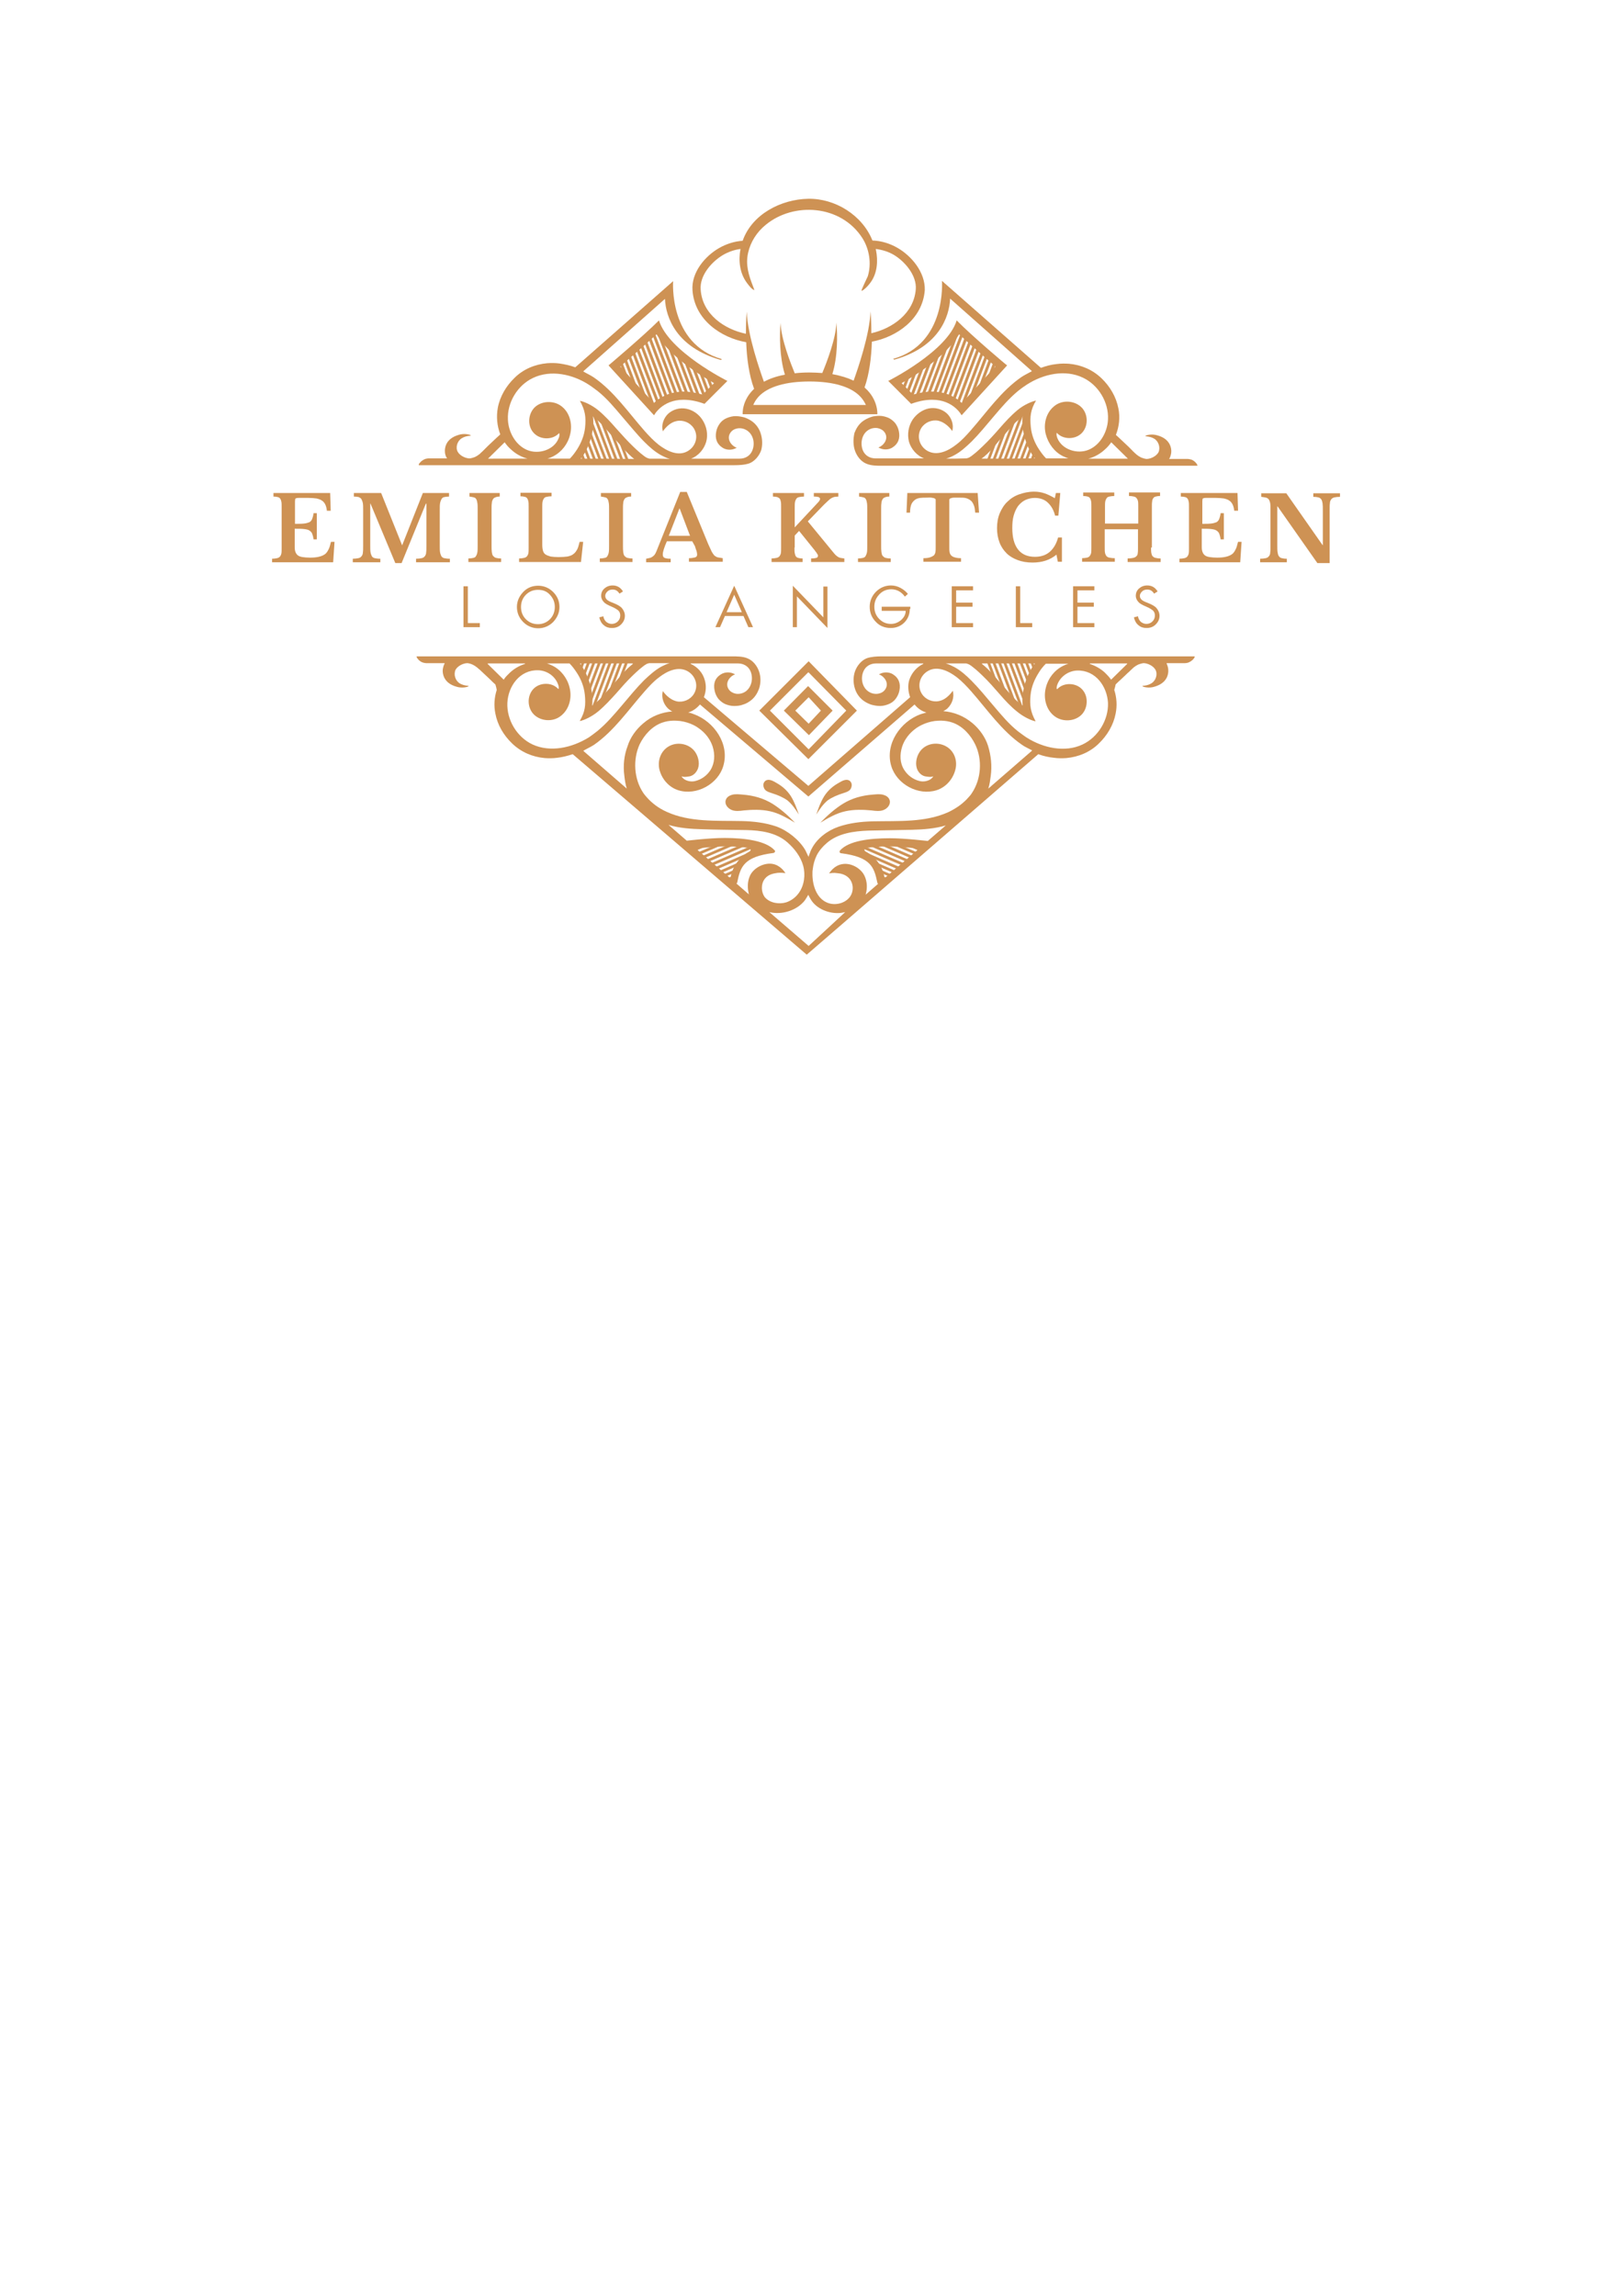 <?xml version="1.0" encoding="UTF-8"?> <svg xmlns="http://www.w3.org/2000/svg" xmlns:xlink="http://www.w3.org/1999/xlink" version="1.1" x="0px" y="0px" viewBox="0 0 595.3 841.9" style="enable-background:new 0 0 595.3 841.9;" xml:space="preserve"> <style type="text/css"> .st0{fill:#1D1D1B;} .st1{fill:#CE9254;} .st2{clip-path:url(#SVGID_2_);} .st3{fill:none;stroke:#CE9254;stroke-width:1.06;stroke-miterlimit:10;} .st4{clip-path:url(#SVGID_4_);} .st5{fill:#FFFFFF;stroke:#CE9254;stroke-miterlimit:10;} .st6{clip-path:url(#SVGID_6_);} .st7{clip-path:url(#SVGID_8_);} .st8{clip-path:url(#SVGID_10_);} .st9{clip-path:url(#SVGID_12_);} .st10{clip-path:url(#SVGID_14_);} .st11{clip-path:url(#SVGID_16_);} </style> <g id="Слой_1"> </g> <g id="Слой_2"> <path class="st0" d="M382.4,169"></path> <g> <g> <path class="st1" d="M240.8,122.6c4.8,7.9,15.4,14.7,21.1,17.9l-4.2,4.2c-2.4-0.7-4.7-1.1-6.9-1.1c-5.3,0-8.9,2.2-11,4.2 l-12.3-13.4C230.7,131.6,236.4,126.7,240.8,122.6 M241.7,117.5c-5.8,5.8-18.5,16.5-18.5,16.5l16.7,18.3c0,0,2.9-5.7,10.8-5.7 c2.2,0,4.7,0.4,7.7,1.5c2.8-2.8,8.4-8.4,8.4-8.4S245.3,129,241.7,117.5L241.7,117.5z"></path> </g> <path class="st1" d="M279,158.9c-0.5-1.6-1.5-3.1-2.9-4.2c-0.9-0.7-1.9-1.2-3-1.6c-1.1-0.3-2.2-0.5-3.3-0.5 c-1.1,0-2.2,0.3-3.2,0.7c-1,0.4-1.9,1.1-2.5,1.9c-0.7,0.9-1.2,2-1.4,3.1c-0.5,2.5,0.2,4.6,2.5,6c1.4,0.8,3.2,0.8,4.6,0.1 c0.2-0.1,0.3-0.1,0.4-0.2c-2.1-0.8-3.8-3.3-2.3-5.5c0.6-0.9,1.5-1.4,2.6-1.6c1.3-0.2,2.6,0.1,3.7,0.9c2.2,1.6,2.8,4.8,1.7,7.3 c-0.8,1.9-2.6,2.9-4.6,2.9c-1.7,0-6.6,0-7.3,0c-3.2,0-6.5,0-10.5,0c2.6-1,4.7-3.4,5.5-6.1c0.8-2.7,0.2-5.8-1.4-8.2 c-1.3-2-3.4-3.5-5.8-4c-2.4-0.5-4.9,0.2-6.7,1.8c-1.7,1.6-2.6,4.1-2,6.4l0,0.1c1.3-1.8,3-3.4,5.1-3.8c2.4-0.5,5,0.6,6.3,2.7 c1.8,2.9,0.7,6.6-2.2,8.3c-3.5,2.1-7.7,0-10.7-2.3c-1.9-1.5-3.6-3.3-5.2-5.1c-5.9-6.7-11.2-14.5-18.6-19.6c-1-0.7-2.9-1.6-3.9-2.2 l30-26.6c0.3,6.8,4.2,17.8,20.5,22.4l0.4-0.3c-19.7-5.6-17.9-28.6-17.9-28.6L211,134.7c-1.9-0.7-3.8-1.1-5.8-1.4 c-1.5-0.2-3-0.2-4.5-0.1c-4.5,0.4-8.8,2.2-12,5.4c-3,2.9-5.3,6.7-6.1,10.9c-0.6,3.3-0.3,6.7,0.9,9.8c-0.4,0.3-0.7,0.7-1.1,1 c-0.6,0.5-1.1,1.1-1.7,1.6c-0.6,0.6-1.2,1.1-1.8,1.7c-0.5,0.5-0.9,0.9-1.4,1.4c-0.1,0.1-0.3,0.3-0.4,0.4c-0.5,0.4-0.9,0.9-1.3,1.2 c-0.5,0.4-1,0.7-1.6,1c-0.3,0.1-0.6,0.2-0.9,0.3c-0.1,0-0.3,0.1-0.4,0.1c-0.1,0-0.5,0.1-0.5,0.1c-0.1,0-0.2,0-0.4,0 c-1.4-0.1-3.3-1-4.1-2.4c-0.9-1.6-0.2-4,1.5-5c1.6-1,3.3-0.8,3.3-1c0-0.2-1.8-0.8-3.8-0.4c-2.1,0.5-4.2,1.5-5.2,3.6 c-0.4,0.9-0.6,1.9-0.5,2.9c0,0.6,0.3,1.7,0.8,2.3c0,0-6.8,0-6.8,0c-0.4,0-0.8,0.1-1.2,0.2c-0.8,0.3-1.5,0.8-2,1.4 c-0.2,0.2-0.4,0.5-0.4,0.7c0,0.1,0,0.1,0,0.2c0,0,115.7,0,115.7,0c1.8,0,3.9-0.1,5.6-0.7c2-0.8,3.6-2.8,4.3-4.8 C279.7,163.3,279.7,161,279,158.9z M179,168.2l6.1-6c0.7,1,1.4,1.8,2.3,2.6c1.7,1.6,3.8,2.8,6.1,3.4 C188.2,168.2,183.6,168.2,179,168.2z M213,168.2c3-3.5,5.2-10.5,4.5-15.5c0.8,0.7,1.7,1.4,2.6,2.3c1.3,1.3,2.5,2.7,3.8,4.2 c0.5,0.6,1.4,1.6,2,2.2c1.4,1.5,4.3,5.1,6.7,6.9C226.7,168.2,220,168.2,213,168.2z M238.2,168.2 C238.1,168.2,238.1,168.2,238.2,168.2c-0.4-0.1-0.7-0.2-1.1-0.4c-0.9-0.5-1.6-1.2-2.4-1.8c-0.8-0.7-1.7-1.5-2.5-2.3 c-2.2-2.1-4.2-4.4-6.2-6.6c-2-2.3-4.1-4.6-6.5-6.6c-2.4-2-5.4-3.3-6.8-3.5c1.9,3.4,2.3,5.9,1.9,9.8c-0.3,2.9-1.4,5.6-3,8.1 c-0.8,1.2-1.6,2.3-2.6,3.3h-8.2c0.7-0.2,1.4-0.5,2-0.8c3.2-1.6,5.5-4.6,6.3-8c1-3.8-0.1-8.3-3.4-10.6c-2.8-2-7.1-1.8-9.6,0.6 c-2.5,2.5-2.7,6.9-0.3,9.4c2.4,2.6,7,2.6,9.3,0c0.2,0.6,0.1,1.3-0.2,1.9c-1.6,4.3-7.4,6.1-11.6,4.3c-4.2-1.8-6.8-6.5-7-11.1 c-0.3-6.3,3.5-12.6,9.2-15.3c6.5-3.1,14.5-1.4,20.5,2.5c1.1,0.7,2.1,1.5,3.2,2.3c3.4,2.7,6.2,6.1,9,9.4c2.7,3.1,5.5,6.6,8.1,9.2 c1.9,1.9,3.9,3.7,6.3,5c1,0.5,2,1,3.1,1.3C243.5,168.2,241,168.2,238.2,168.2z"></path> <g> <defs> <path id="SVGID_1_" d="M225.5,133.5l15.3-13.1c0,0,11.5,15.1,23.7,19.8c-6.1,6.3-6.1,6.3-6.1,6.3s-14.7-5.3-18.6,3.9 C231,141.2,225.5,133.5,225.5,133.5z"></path> </defs> <clipPath id="SVGID_2_"> <use xlink:href="#SVGID_1_" style="overflow:visible;"></use> </clipPath> <g class="st2"> <line class="st3" x1="224.9" y1="125.4" x2="235.7" y2="154"></line> <line class="st3" x1="226.7" y1="124.8" x2="237.4" y2="153.4"></line> <line class="st3" x1="228.4" y1="124.1" x2="239.2" y2="152.7"></line> <line class="st3" x1="230.2" y1="123.5" x2="240.9" y2="152.1"></line> <line class="st3" x1="231.9" y1="122.8" x2="242.7" y2="151.4"></line> <line class="st3" x1="233.7" y1="122.2" x2="244.4" y2="150.8"></line> <line class="st3" x1="235.4" y1="121.5" x2="246.1" y2="150.1"></line> <line class="st3" x1="237.2" y1="120.9" x2="247.9" y2="149.5"></line> <line class="st3" x1="238.9" y1="120.2" x2="249.6" y2="148.8"></line> <line class="st3" x1="240.6" y1="119.6" x2="251.4" y2="148.2"></line> <line class="st3" x1="242.4" y1="118.9" x2="253.1" y2="147.5"></line> <line class="st3" x1="244.1" y1="118.2" x2="254.9" y2="146.8"></line> <line class="st3" x1="245.9" y1="117.6" x2="256.6" y2="146.2"></line> <line class="st3" x1="247.6" y1="116.9" x2="258.4" y2="145.5"></line> <line class="st3" x1="249.4" y1="116.3" x2="260.1" y2="144.9"></line> <line class="st3" x1="251.1" y1="115.6" x2="261.8" y2="144.2"></line> </g> </g> <path class="st0" d="M210.2,169"></path> <g> <defs> <path id="SVGID_3_" d="M209.5,169.1c0,0,11-10.6,5.2-20.4c8.3,6.9,16.4,15.8,16.4,15.8l6.6,5.3L209.5,169.1z"></path> </defs> <clipPath id="SVGID_4_"> <use xlink:href="#SVGID_3_" style="overflow:visible;"></use> </clipPath> <g class="st4"> <line class="st5" x1="196.3" y1="158.3" x2="207.1" y2="186.9"></line> <line class="st5" x1="198.1" y1="157.7" x2="208.8" y2="186.3"></line> <line class="st5" x1="199.8" y1="157" x2="210.6" y2="185.6"></line> <line class="st5" x1="201.6" y1="156.3" x2="212.3" y2="185"></line> <line class="st5" x1="203.3" y1="155.7" x2="214" y2="184.3"></line> <line class="st5" x1="205.1" y1="155" x2="215.8" y2="183.6"></line> <line class="st5" x1="206.8" y1="154.4" x2="217.5" y2="183"></line> <line class="st5" x1="208.5" y1="153.7" x2="219.3" y2="182.3"></line> <line class="st5" x1="210.3" y1="153.1" x2="221" y2="181.7"></line> <line class="st5" x1="212" y1="152.4" x2="222.8" y2="181"></line> <line class="st5" x1="213.8" y1="151.8" x2="224.5" y2="180.4"></line> <line class="st5" x1="215.5" y1="151.1" x2="226.3" y2="179.7"></line> <line class="st5" x1="217.3" y1="150.5" x2="228" y2="179.1"></line> <line class="st5" x1="219" y1="149.8" x2="229.7" y2="178.4"></line> <line class="st5" x1="220.8" y1="149.1" x2="231.5" y2="177.8"></line> <line class="st5" x1="222.5" y1="148.5" x2="233.2" y2="177.1"></line> </g> </g> <path class="st1" d="M323.5,240.7c-1.8,0-3.9,0.1-5.6,0.7c-2,0.8-3.6,2.8-4.3,4.8c-0.7,2-0.7,4.3,0,6.4c0.5,1.6,1.5,3.1,2.9,4.2 c0.9,0.7,1.9,1.2,3,1.6c1.1,0.3,2.2,0.5,3.3,0.5c1.1,0,2.2-0.3,3.2-0.7c1-0.4,1.9-1.1,2.5-1.9c0.7-0.9,1.2-2,1.4-3.1 c0.5-2.5-0.2-4.6-2.5-6c-1.4-0.8-3.2-0.8-4.6-0.1c-0.2,0.1-0.3,0.1-0.4,0.2c2.1,0.8,3.8,3.3,2.3,5.5c-0.6,0.9-1.5,1.4-2.6,1.6 c-1.3,0.2-2.6-0.1-3.7-0.9c-2.2-1.6-2.8-4.8-1.7-7.3c0.8-1.9,2.6-2.9,4.6-2.9c1.7,0,6.6,0,7.3,0c3,0,6.3,0,10,0 c0.1,0,0.1,0.1,0,0.2c-2.4,1.1-4.3,3.4-5.1,5.9c-0.6,2-0.4,4.2,0.3,6.2c0,0,0,0.1,0,0.1l-37.3,32.5l-38.3-32.5c0,0,0-0.1,0-0.1 c0.8-2,0.9-4.2,0.3-6.2c-0.7-2.6-2.6-4.8-5.1-5.9c-0.1,0-0.1-0.2,0-0.2c3.8,0,7,0,10,0c0.7,0,5.6,0,7.3,0c2,0,3.8,1,4.6,2.9 c1,2.4,0.5,5.6-1.7,7.3c-1.1,0.8-2.4,1.1-3.7,0.9c-1-0.2-2-0.7-2.6-1.6c-1.5-2.2,0.2-4.7,2.3-5.5c-0.1-0.1-0.3-0.2-0.4-0.2 c-1.4-0.7-3.2-0.7-4.6,0.1c-2.4,1.4-3,3.5-2.5,6c0.2,1.1,0.7,2.2,1.4,3.1c0.7,0.8,1.6,1.5,2.5,1.9c1,0.4,2.1,0.7,3.2,0.7 c1.1,0,2.3-0.1,3.3-0.5c1.1-0.3,2.1-0.9,3-1.6c1.4-1.1,2.3-2.6,2.9-4.2c0.7-2.1,0.7-4.4,0-6.4c-0.7-2-2.2-4-4.3-4.8 c-1.7-0.7-3.8-0.7-5.6-0.7l-115.7,0c0,0.1,0,0.1,0,0.2c0.1,0.3,0.3,0.5,0.4,0.7c0.5,0.6,1.2,1.2,2,1.4c0.4,0.1,0.8,0.2,1.2,0.2 h6.6c0.1,0,0.1,0.1,0.1,0.1c-0.4,0.6-0.6,1.6-0.7,2.2c-0.1,1,0.1,2,0.5,2.9c1,2.1,3,3.1,5.2,3.6c2,0.4,3.8-0.2,3.8-0.4 c0-0.2-1.6,0-3.3-1c-1.6-1-2.3-3.3-1.5-5c0.8-1.4,2.7-2.3,4.1-2.4c0.1,0,0.3,0,0.4,0c0,0,0.4,0.1,0.5,0.1c0.1,0,0.3,0.1,0.4,0.1 c0.3,0.1,0.6,0.2,0.8,0.3c0.6,0.3,1.1,0.6,1.6,1c0.5,0.4,0.9,0.8,1.4,1.2c0.1,0.1,0.3,0.3,0.4,0.4c0.5,0.4,0.9,0.9,1.4,1.3 c0.6,0.6,1.2,1.1,1.8,1.7c0.6,0.6,1.2,1.2,1.8,1.7c0.2,0.6,0.4,1.4,0.5,2c-0.9,2.8-1.1,5.8-0.5,8.7c0.8,4.2,3,7.9,6.1,10.9 c3.3,3.2,7.5,5,12,5.4c1.5,0.1,3,0.1,4.5-0.1c1.9-0.2,3.9-0.7,5.7-1.3c0,0,0.1,0,0.1,0c0,0,85.8,73.5,85.8,73.5 c0.1,0,84.9-73.5,84.9-73.5c0,0,0.1,0,0.1,0c1.9,0.7,3.8,1.1,5.7,1.3c1.5,0.2,3,0.2,4.5,0.1c4.5-0.4,8.8-2.2,12-5.4 c3-2.9,5.3-6.7,6.1-10.9c0.6-2.9,0.4-5.9-0.5-8.7c0.2-0.7,0.4-1.4,0.5-2c0.6-0.6,1.2-1.2,1.8-1.7c0.6-0.6,1.2-1.1,1.8-1.7 c0.5-0.5,0.9-0.9,1.4-1.3c0.1-0.1,0.3-0.3,0.4-0.4c0.5-0.4,0.9-0.9,1.3-1.2c0.5-0.4,1-0.7,1.6-1c0.3-0.1,0.6-0.2,0.9-0.3 c0.1,0,0.3-0.1,0.4-0.1c0.1,0,0.5-0.1,0.5-0.1c0.1,0,0.2,0,0.4,0c1.4,0.1,3.3,1,4.1,2.4c0.9,1.6,0.2,4-1.5,5c-1.6,1-3.3,0.8-3.3,1 c0,0.2,1.8,0.8,3.8,0.4c2.1-0.5,4.2-1.5,5.2-3.6c0.4-0.9,0.6-1.9,0.5-2.9c0-0.6-0.3-1.5-0.6-2.2c0-0.1,0-0.1,0.1-0.1h6.6 c0.4,0,0.8-0.1,1.2-0.2c0.8-0.3,1.5-0.8,2-1.4c0.2-0.2,0.3-0.5,0.4-0.7c0-0.1,0-0.2,0-0.2L323.5,240.7z M360.3,243.3 c5.8,0,12.3,0,19.1,0c0.1,0,0.1,0.1,0.1,0.2c-2.9,3.5-5,10.2-4.4,15.1c0,0.1-0.1,0.1-0.2,0.1c-0.8-0.6-1.6-1.3-2.4-2.1 c-1.3-1.3-2.5-2.7-3.8-4.2c-0.5-0.6-1.4-1.6-2-2.2c-1.3-1.5-4.1-4.9-6.5-6.7C360.1,243.4,360.2,243.3,360.3,243.3z M212.9,243.3 c6.8,0,13.4,0,19.1,0c0.1,0,0.1,0.1,0.1,0.2c-2.4,1.8-5.2,5.2-6.5,6.7c-0.5,0.6-1.4,1.6-2,2.2c-1.3,1.5-2.5,2.9-3.8,4.2 c-0.8,0.8-1.6,1.5-2.4,2.1c-0.1,0.1-0.2,0-0.2-0.1c0.6-4.9-1.5-11.5-4.4-15.1C212.8,243.4,212.8,243.3,212.9,243.3z M184.7,249.2 l-5.8-5.7c-0.1-0.1,0-0.2,0.1-0.2c4.3,0,8.7,0,13.5,0c0.1,0,0.1,0.2,0,0.2c-2,0.6-3.9,1.7-5.5,3.2c-0.8,0.8-1.6,1.5-2.2,2.5 C184.8,249.2,184.7,249.2,184.7,249.2z M195.3,273c-5.7-2.7-9.5-9-9.2-15.3c0.3-6,4.5-12.1,11.3-11.9c3.2,0.1,6.2,2.1,7.3,5.2 c0.2,0.5,0.3,1.1,0.2,1.6c0,0.1-0.1,0.1-0.2,0c-2.3-2.5-6.8-2.4-9.1,0.1c-2.4,2.6-2.2,7,0.3,9.4c2.5,2.4,6.8,2.7,9.6,0.6 c3.3-2.4,4.4-6.8,3.4-10.6c-0.8-3.4-3.2-6.5-6.3-8c-0.7-0.3-1.3-0.6-2-0.8h8.2c0,0,0,0,0.1,0c1,1,1.8,2.1,2.6,3.3 c1.6,2.4,2.7,5.2,3,8.1c0.4,3.9,0.1,6.3-1.8,9.6c0,0.1,0,0.2,0.1,0.1c1.5-0.3,4.3-1.6,6.6-3.5c2.4-2,4.5-4.3,6.5-6.5 c2-2.3,4-4.6,6.2-6.7c0.8-0.8,1.6-1.5,2.5-2.3c0.8-0.6,1.5-1.3,2.4-1.8c0.3-0.2,0.7-0.3,1.1-0.4c0,0,0,0,0,0c2.8,0,5.3,0,7.5,0 c-1.1,0.3-2.1,0.8-3.1,1.3c-2.3,1.3-4.3,3.1-6.3,5c-2.6,2.6-5.4,6-8.1,9.2c-2.8,3.3-5.6,6.6-9,9.4c-1,0.8-2.1,1.6-3.1,2.3 C209.7,274.3,201.8,276,195.3,273z M229,284.5c0.2,1.6,0.4,3.2,0.9,4.7L214,275.4c0,0,0-0.1,0-0.1c1-0.6,2.9-1.5,3.8-2.1 c7.4-5.1,12.7-12.9,18.6-19.6c1.6-1.8,3.2-3.6,5.2-5.1c2.9-2.3,7.1-4.4,10.7-2.3c2.9,1.7,4,5.4,2.2,8.3c-1.3,2.1-3.9,3.2-6.3,2.7 c-2.1-0.5-3.9-2.1-5.1-3.8l0,0.1c-0.6,2.3,0.3,4.8,2,6.4c0.5,0.4,1,0.8,1.5,1c-3.9,0.3-7.6,1.7-10.7,4.4c-2.6,2.2-4.7,5.1-5.7,8.3 C228.9,277,228.5,280.8,229,284.5z M267.8,322l-12.3-10.6c0.1-0.1,0.2-0.2,0.4-0.2c2.8-0.5,7.7-0.8,10.1-0.8 c3.7,0,6.5,0.2,8.8,0.6c0.6,0.1,0.7,0.9,0.2,1.2c-3.6,1.9-6.3,5.4-7,9.5C268,321.8,267.9,321.9,267.8,322z M280.5,322.3 c1.4-1.8,3.5-2,4.7-2.2c1.2-0.1,2.2,0,2.9,0.1c-0.3-0.4-1.8-2.9-4.8-3.4c-3.1-0.5-6.9,1.5-8.2,4.3c-1,2.2-1,4.6-0.4,6.9l-4.6-4 c0.2-0.1,0.3-0.2,0.3-0.4c1.2-5.8,2.4-9.4,13.3-10.8c0.5-0.1,0.8-0.7,0.4-1c-3.2-3.5-11-4.5-18.3-4.5c-5.8,0-13.7,1-13.9,1 l-6.7-5.8c3.9,1.2,8.4,1.5,12.4,1.6c5.4,0.2,10.6,0.2,16,0.3c5.4,0.1,11.2,0.9,15.3,4.6c2.6,2.3,4.8,5.2,5.7,8.5 c0.9,3.3,0.4,7.3-1.7,10.1c-1.1,1.5-2.7,2.7-4.5,3.3c-2.6,0.8-6,0.3-7.9-1.9C279.2,327.2,279,324.3,280.5,322.3z M296.6,346.9 l-14.4-12.4c4.6,1.1,10.1-0.6,13-4.3c0.3-0.4,1-1.6,1.3-2.1c-0.1,0.1,0.7,1.4,0.8,1.6c2.1,3.7,7,5.5,11,5.1 c0.6-0.1,1.2-0.2,1.7-0.3L296.6,346.9z M324.5,322c-0.1-0.1-0.1-0.2-0.1-0.3c-0.7-4.2-3.4-7.6-7-9.5c-0.5-0.3-0.4-1.1,0.2-1.2 c2.2-0.4,5.1-0.6,8.8-0.6c2.4,0,7.3,0.4,10.1,0.8c0.1,0,0.3,0.1,0.4,0.2L324.5,322z M340.3,308.4c-0.3,0-8.2-1-13.9-1 c-7.3,0-15.1,0.9-18.3,4.5c-0.3,0.4-0.1,1,0.4,1c10.9,1.4,12.1,5,13.3,10.8c0,0.2,0.2,0.4,0.3,0.4l-4.6,4c0.7-2.3,0.6-4.8-0.4-6.9 c-1.3-2.8-5-4.9-8.2-4.3c-3,0.5-4.5,3-4.8,3.4c0.7-0.1,1.7-0.3,2.9-0.1c1.2,0.1,3.3,0.4,4.7,2.2c1.5,2,1.4,4.9-0.2,6.8 c-1.9,2.2-5.3,2.9-7.9,1.9c-4.2-1.6-5.7-6.7-5.6-10.9c0-0.5,0-0.9,0.1-1.4c0.2-1.8,0.7-3.6,1.5-5.2c0.9-1.7,2.1-3.1,3.6-4.4 c4.1-3.6,9.9-4.4,15.3-4.6c5.4-0.1,10.6-0.2,16-0.3c4-0.1,8.4-0.4,12.4-1.6L340.3,308.4z M356.5,290.8c-0.3,0.5-0.6,0.9-1,1.3 c-2.1,2.5-4.7,4.3-7.6,5.7c-8.6,3.9-18.5,3.2-27.7,3.4c-4.3,0.1-8.6,0.6-12.7,2c-4,1.4-7.9,4.3-9.8,8.1c-0.3,0.5-0.4,0.9-0.6,1.4 c-0.1,0.2-0.6,1.5-0.5,1.6c-0.3-0.6-0.9-1.9-1.2-2.5c-2.2-3.8-6.5-7.2-10.6-8.7c-4.1-1.4-8.4-1.9-12.7-2 c-9.2-0.2-19.1,0.5-27.6-3.4c-2.9-1.3-5.5-3.2-7.6-5.7c-0.3-0.4-0.7-0.8-1-1.3c-3.4-5.1-3.8-12.2-1.3-17.7c1.7-3.5,4.6-6.7,8.3-8 c2.9-1,5.3-0.7,6.5-0.6c3.8,0.5,6.3,2.2,6.8,2.6c1,0.7,3.9,2.8,5.2,6.8c0.9,2.9,0.8,6-0.8,8.6c-1.3,2-3.2,3.4-5.5,4 c-1.1,0.3-2.4,0.2-3.5-0.3c-0.3-0.1-1.3-0.7-1.6-1.4c0.2,0.1,0.6,0.2,1.2,0.2c0.7,0,1.6-0.2,1.8-0.2c1.2-0.3,2.1-1.1,2.7-2.2 c1.1-1.9,0.6-4.6-0.5-6.4c-2-3.3-6.6-4.3-9.9-2.4c-2.9,1.7-4.1,5-3.5,8.2c0.8,3.7,3.5,6.8,7,7.9c6.7,2.1,14.6-2.3,16.5-8.9 c2.4-8.1-3.4-16.3-10.8-19c-0.7-0.3-1.4-0.5-2.1-0.6c1.7-0.5,3.2-1.6,4.3-2.9c0,0,0.1,0,0.1,0l39.7,33.7l38.9-33.7 c0,0,0.1,0,0.1,0c1.1,1.4,2.6,2.4,4.3,2.9c-0.7,0.2-1.4,0.4-2.1,0.6c-7.4,2.7-13.2,10.9-10.8,19c2,6.7,9.9,11,16.6,8.9 c3.5-1.1,6.2-4.2,7-7.9c0.7-3.2-0.6-6.6-3.5-8.2c-3.4-1.9-7.9-1-9.9,2.4c-1.1,1.8-1.5,4.5-0.5,6.4c0.6,1.1,1.5,1.9,2.7,2.2 c0.2,0,1.1,0.2,1.8,0.2c0.6,0,1-0.1,1.2-0.2c-0.3,0.7-1.3,1.3-1.6,1.4c-1.1,0.5-2.4,0.6-3.5,0.3c-2.3-0.6-4.2-2-5.5-4 c-1.7-2.6-1.7-5.7-0.8-8.6c1.3-3.9,4.1-6,5.2-6.8c0.6-0.4,3.1-2.1,6.8-2.6c1.1-0.1,3.6-0.4,6.5,0.6c3.7,1.3,6.6,4.5,8.3,8 C360.4,278.6,359.9,285.7,356.5,290.8z M378.4,275.4l-15.9,13.8c0.5-1.5,0.7-3.2,0.9-4.7c0.5-3.7,0.1-7.4-1-11 c-1-3.2-3.2-6.2-5.7-8.3c-3.1-2.6-6.8-4.1-10.7-4.4c0.5-0.3,1.1-0.6,1.5-1c1.7-1.6,2.6-4.1,2-6.4l0-0.1c-1.3,1.8-3,3.4-5.1,3.8 c-2.4,0.5-5-0.6-6.3-2.7c-1.8-2.9-0.7-6.6,2.2-8.3c3.5-2.1,7.7,0,10.7,2.3c1.9,1.5,3.6,3.3,5.2,5.1c5.9,6.7,11.2,14.5,18.6,19.6 c0.9,0.7,2.7,1.5,3.8,2.1C378.4,275.3,378.4,275.4,378.4,275.4z M397.1,273c-6.5,3.1-14.5,1.3-20.5-2.5c-1.1-0.7-2.1-1.5-3.2-2.3 c-3.4-2.7-6.2-6.1-9-9.4c-2.7-3.2-5.5-6.6-8.1-9.2c-1.9-1.9-3.9-3.7-6.3-5c-1-0.5-2-1-3.1-1.3c2.2,0,4.7,0,7.5,0c0,0,0,0,0,0 c0.4,0.1,0.7,0.2,1.1,0.4c0.9,0.5,1.6,1.2,2.4,1.8c0.8,0.7,1.7,1.5,2.5,2.3c2.2,2.1,4.2,4.4,6.2,6.7c2,2.3,4.1,4.6,6.5,6.5 c2.3,1.9,5.1,3.2,6.6,3.5c0.1,0,0.1-0.1,0.1-0.1c-1.8-3.3-2.2-5.8-1.8-9.6c0.3-2.9,1.4-5.6,3-8.1c0.7-1.2,1.6-2.3,2.6-3.3 c0,0,0,0,0.1,0h8.2c-0.7,0.2-1.4,0.5-2,0.8c-3.2,1.6-5.5,4.6-6.3,8c-1,3.8,0.1,8.3,3.4,10.6c2.8,2,7.1,1.8,9.6-0.6 c2.5-2.4,2.7-6.9,0.3-9.4c-2.3-2.5-6.8-2.6-9.1-0.1c0,0-0.2,0-0.2,0c-0.1-0.5,0-1.1,0.2-1.6c1.1-3,4.1-5.1,7.3-5.2 c6.8-0.2,11,5.9,11.3,11.9C406.6,264,402.8,270.3,397.1,273z M413.4,243.5l-5.8,5.7c0,0-0.1,0-0.1,0c-0.7-1-1.4-1.7-2.2-2.5 c-1.5-1.4-3.4-2.5-5.5-3.2c-0.1,0-0.1-0.2,0-0.2c4.8,0,9.2,0,13.5,0C413.5,243.3,413.5,243.4,413.4,243.5z"></path> <g> <defs> <path id="SVGID_5_" d="M209.2,242.5c0,0,10.6,10.2,5.4,20c-0.1,0.1,0.1,0.2,0.1,0.1c8.2-6.9,16-15.5,16-15.5l6.6-5.3 L209.2,242.5z"></path> </defs> <clipPath id="SVGID_6_"> <use xlink:href="#SVGID_5_" style="overflow:visible;"></use> </clipPath> <g class="st6"> <line class="st5" x1="196.1" y1="253.2" x2="206.8" y2="224.6"></line> <line class="st5" x1="197.8" y1="253.9" x2="208.5" y2="225.3"></line> <line class="st5" x1="199.6" y1="254.5" x2="210.3" y2="225.9"></line> <line class="st5" x1="201.3" y1="255.2" x2="212" y2="226.6"></line> <line class="st5" x1="203.1" y1="255.9" x2="213.8" y2="227.2"></line> <line class="st5" x1="204.8" y1="256.5" x2="215.5" y2="227.9"></line> <line class="st5" x1="206.5" y1="257.2" x2="217.3" y2="228.6"></line> <line class="st5" x1="208.3" y1="257.8" x2="219" y2="229.2"></line> <line class="st5" x1="210" y1="258.5" x2="220.8" y2="229.9"></line> <line class="st5" x1="211.8" y1="259.1" x2="222.5" y2="230.5"></line> <line class="st5" x1="213.5" y1="259.8" x2="224.3" y2="231.2"></line> <line class="st5" x1="215.3" y1="260.4" x2="226" y2="231.8"></line> <line class="st5" x1="217" y1="261.1" x2="227.7" y2="232.5"></line> <line class="st5" x1="218.8" y1="261.7" x2="229.5" y2="233.1"></line> <line class="st5" x1="220.5" y1="262.4" x2="231.2" y2="233.8"></line> <line class="st5" x1="222.2" y1="263.1" x2="233" y2="234.4"></line> </g> </g> <g> <defs> <path id="SVGID_7_" d="M269.5,326.4c0,0,0.3-13.4,11.4-16.1c-10.8-1.2-23.1-2.6-23.1-2.6l-8,1.2L269.5,326.4z"></path> </defs> <clipPath id="SVGID_8_"> <use xlink:href="#SVGID_7_" style="overflow:visible;"></use> </clipPath> <g class="st7"> <line class="st5" x1="286.4" y1="328.4" x2="258.3" y2="340.6"></line> <line class="st5" x1="285.6" y1="326.7" x2="257.6" y2="338.8"></line> <line class="st5" x1="284.9" y1="325" x2="256.9" y2="337.1"></line> <line class="st5" x1="284.1" y1="323.3" x2="256.1" y2="335.4"></line> <line class="st5" x1="283.4" y1="321.6" x2="255.4" y2="333.7"></line> <line class="st5" x1="282.7" y1="319.9" x2="254.6" y2="332"></line> <line class="st5" x1="281.9" y1="318.1" x2="253.9" y2="330.3"></line> <line class="st5" x1="281.2" y1="316.4" x2="253.1" y2="328.6"></line> <line class="st5" x1="280.4" y1="314.7" x2="252.4" y2="326.9"></line> <line class="st5" x1="279.7" y1="313" x2="251.7" y2="325.2"></line> <line class="st5" x1="279" y1="311.3" x2="250.9" y2="323.5"></line> <line class="st5" x1="278.2" y1="309.6" x2="250.2" y2="321.7"></line> <line class="st5" x1="277.5" y1="307.9" x2="249.4" y2="320"></line> <line class="st5" x1="276.7" y1="306.2" x2="248.7" y2="318.3"></line> <line class="st5" x1="276" y1="304.5" x2="248" y2="316.6"></line> <line class="st5" x1="275.2" y1="302.8" x2="247.2" y2="314.9"></line> </g> </g> <g> <defs> <path id="SVGID_9_" d="M383.1,242.5c0,0-10.6,10.2-5.4,20c0.1,0.1-0.1,0.2-0.1,0.1c-8.2-6.9-16-15.5-16-15.5l-6.6-5.3 L383.1,242.5z"></path> </defs> <clipPath id="SVGID_10_"> <use xlink:href="#SVGID_9_" style="overflow:visible;"></use> </clipPath> <g class="st8"> <line class="st5" x1="396.3" y1="253.2" x2="385.5" y2="224.6"></line> <line class="st5" x1="394.5" y1="253.9" x2="383.8" y2="225.3"></line> <line class="st5" x1="392.8" y1="254.5" x2="382" y2="225.9"></line> <line class="st5" x1="391" y1="255.2" x2="380.3" y2="226.6"></line> <line class="st5" x1="389.3" y1="255.9" x2="378.6" y2="227.2"></line> <line class="st5" x1="387.5" y1="256.5" x2="376.8" y2="227.9"></line> <line class="st5" x1="385.8" y1="257.2" x2="375.1" y2="228.6"></line> <line class="st5" x1="384.1" y1="257.8" x2="373.3" y2="229.2"></line> <line class="st5" x1="382.3" y1="258.5" x2="371.6" y2="229.9"></line> <line class="st5" x1="380.6" y1="259.1" x2="369.8" y2="230.5"></line> <line class="st5" x1="378.8" y1="259.8" x2="368.1" y2="231.2"></line> <line class="st5" x1="377.1" y1="260.4" x2="366.3" y2="231.8"></line> <line class="st5" x1="375.3" y1="261.1" x2="364.6" y2="232.5"></line> <line class="st5" x1="373.6" y1="261.7" x2="362.9" y2="233.1"></line> <line class="st5" x1="371.8" y1="262.4" x2="361.1" y2="233.8"></line> <line class="st5" x1="370.1" y1="263.1" x2="359.4" y2="234.4"></line> </g> </g> <g> <defs> <path id="SVGID_11_" d="M322.8,326.4c0,0-0.3-13.4-11.4-16.1c10.8-1.2,23.1-2.6,23.1-2.6l8,1.2L322.8,326.4z"></path> </defs> <clipPath id="SVGID_12_"> <use xlink:href="#SVGID_11_" style="overflow:visible;"></use> </clipPath> <g class="st9"> <line class="st5" x1="306" y1="328.4" x2="334" y2="340.6"></line> <line class="st5" x1="306.7" y1="326.7" x2="334.7" y2="338.8"></line> <line class="st5" x1="307.5" y1="325" x2="335.5" y2="337.1"></line> <line class="st5" x1="308.2" y1="323.3" x2="336.2" y2="335.4"></line> <line class="st5" x1="308.9" y1="321.6" x2="337" y2="333.7"></line> <line class="st5" x1="309.7" y1="319.9" x2="337.7" y2="332"></line> <line class="st5" x1="310.4" y1="318.1" x2="338.5" y2="330.3"></line> <line class="st5" x1="311.2" y1="316.4" x2="339.2" y2="328.6"></line> <line class="st5" x1="311.9" y1="314.7" x2="339.9" y2="326.9"></line> <line class="st5" x1="312.6" y1="313" x2="340.7" y2="325.2"></line> <line class="st5" x1="313.4" y1="311.3" x2="341.4" y2="323.5"></line> <line class="st5" x1="314.1" y1="309.6" x2="342.2" y2="321.7"></line> <line class="st5" x1="314.9" y1="307.9" x2="342.9" y2="320"></line> <line class="st5" x1="315.6" y1="306.2" x2="343.6" y2="318.3"></line> <line class="st5" x1="316.4" y1="304.5" x2="344.4" y2="316.6"></line> <line class="st5" x1="317.1" y1="302.8" x2="345.1" y2="314.9"></line> </g> </g> <g> <path class="st1" d="M351.8,122.6c4.4,4.1,10.1,9,13.3,11.8l-12.3,13.4c-2.1-2-5.6-4.2-11-4.2c-2.2,0-4.5,0.4-6.9,1.1l-4.2-4.2 C336.5,137.3,347,130.5,351.8,122.6 M350.9,117.5c-3.5,11.4-25.1,22.2-25.1,22.2s5.6,5.6,8.4,8.4c3-1.1,5.5-1.5,7.7-1.5 c7.9,0,10.8,5.7,10.8,5.7l16.7-18.3C369.4,134.1,356.7,123.4,350.9,117.5L350.9,117.5z"></path> </g> <path class="st1" d="M313.6,165.3c0.7,2,2.2,4,4.3,4.8c1.7,0.7,3.8,0.7,5.6,0.7c0,0,115.7,0,115.7,0c0-0.1,0-0.1,0-0.2 c-0.1-0.3-0.3-0.5-0.4-0.7c-0.5-0.6-1.2-1.2-2-1.4c-0.4-0.1-0.8-0.2-1.2-0.2c0,0-6.8,0-6.8,0c0.5-0.6,0.7-1.7,0.8-2.3 c0.1-1-0.1-2-0.5-2.9c-1-2.1-3-3.1-5.2-3.6c-2-0.4-3.8,0.2-3.8,0.4c0,0.2,1.6,0,3.3,1c1.6,1,2.3,3.3,1.5,5 c-0.8,1.4-2.7,2.3-4.1,2.4c-0.1,0-0.3,0-0.4,0c0,0-0.4-0.1-0.5-0.1c-0.2,0-0.3-0.1-0.4-0.1c-0.3-0.1-0.6-0.2-0.9-0.3 c-0.6-0.3-1.1-0.6-1.6-1c-0.5-0.4-0.9-0.8-1.3-1.2c-0.2-0.1-0.3-0.3-0.4-0.4c-0.5-0.5-0.9-0.9-1.4-1.4c-0.6-0.6-1.2-1.1-1.8-1.7 c-0.6-0.5-1.1-1.1-1.7-1.6c-0.4-0.3-0.7-0.7-1.1-1c1.2-3.1,1.6-6.5,0.9-9.8c-0.8-4.1-3-7.9-6.1-10.9c-3.3-3.2-7.5-5-12-5.4 c-1.5-0.1-3-0.1-4.5,0.1c-2,0.2-3.9,0.7-5.8,1.4L345.5,103c0,0,1.8,23.1-17.9,28.6l0.4,0.3c16.3-4.6,20.2-15.6,20.5-22.4l30,26.6 c-1,0.6-2.9,1.5-3.9,2.2c-7.4,5.1-12.7,12.9-18.6,19.6c-1.6,1.8-3.2,3.6-5.2,5.1c-2.9,2.3-7.1,4.4-10.7,2.3 c-2.9-1.7-4-5.4-2.2-8.3c1.3-2.1,3.9-3.2,6.3-2.7c2.1,0.5,3.9,2.1,5.1,3.8l0-0.1c0.6-2.3-0.3-4.8-2-6.4c-1.8-1.6-4.3-2.3-6.7-1.8 c-2.3,0.5-4.4,2-5.8,4c-1.6,2.4-2.1,5.4-1.4,8.2c0.8,2.7,2.9,5.1,5.5,6.1c-4,0-7.3,0-10.5,0c-0.7,0-5.6,0-7.3,0 c-2,0-3.8-1-4.6-2.9c-1-2.4-0.5-5.7,1.7-7.3c1.1-0.8,2.4-1.1,3.7-0.9c1,0.2,2,0.7,2.6,1.6c1.5,2.2-0.2,4.7-2.3,5.5 c0.1,0.1,0.3,0.2,0.4,0.2c1.4,0.7,3.2,0.7,4.6-0.1c2.3-1.4,3-3.5,2.5-6c-0.2-1.1-0.7-2.2-1.4-3.1c-0.7-0.8-1.6-1.5-2.5-1.9 c-1-0.4-2.1-0.7-3.2-0.7c-1.1,0-2.3,0.1-3.3,0.5c-1.1,0.4-2.1,0.9-3,1.6c-1.4,1.1-2.3,2.6-2.9,4.2 C312.9,161,312.9,163.3,313.6,165.3z M399.2,168.2c2.3-0.6,4.4-1.8,6.1-3.4c0.9-0.8,1.6-1.6,2.3-2.6l6.1,6 C409.1,168.2,404.4,168.2,399.2,168.2z M360,168.2c2.5-1.7,5.4-5.3,6.7-6.9c0.5-0.6,1.4-1.6,2-2.2c1.3-1.5,2.5-2.9,3.8-4.2 c0.9-0.8,1.8-1.6,2.6-2.3c-0.7,5,1.5,11.9,4.5,15.5C372.7,168.2,365.9,168.2,360,168.2z M347,168.2c1.1-0.3,2.2-0.8,3.1-1.3 c2.4-1.3,4.3-3.1,6.3-5c2.6-2.6,5.4-6,8.1-9.2c2.8-3.3,5.6-6.6,9-9.4c1-0.8,2.1-1.6,3.2-2.3c6.1-3.9,14-5.6,20.5-2.5 c5.7,2.7,9.5,9,9.2,15.3c-0.2,4.6-2.8,9.3-7,11.1c-4.2,1.8-9.9,0-11.6-4.3c-0.2-0.6-0.4-1.3-0.2-1.9c2.3,2.6,6.9,2.6,9.3,0 c2.4-2.6,2.2-7-0.3-9.4c-2.5-2.4-6.8-2.7-9.6-0.6c-3.3,2.4-4.4,6.8-3.4,10.6c0.9,3.4,3.2,6.5,6.3,8c0.7,0.3,1.3,0.6,2,0.8h-8.2 c-1-1-1.8-2.1-2.6-3.3c-1.6-2.4-2.7-5.2-3-8.1c-0.4-3.9-0.1-6.4,1.9-9.8c-1.5,0.3-4.4,1.5-6.8,3.5c-2.4,2-4.5,4.3-6.5,6.6 c-2,2.3-4,4.5-6.2,6.6c-0.8,0.8-1.6,1.5-2.5,2.3c-0.8,0.6-1.5,1.3-2.4,1.8c-0.3,0.2-0.7,0.3-1.1,0.4c0,0,0,0,0,0 C351.7,168.2,349.1,168.2,347,168.2z"></path> <g> <defs> <path id="SVGID_13_" d="M367.1,133.5l-15.3-13.1c0,0-11.5,15.1-23.7,19.8c6.1,6.3,6.1,6.3,6.1,6.3s14.7-5.3,18.6,3.9 C361.6,141.2,367.1,133.5,367.1,133.5z"></path> </defs> <clipPath id="SVGID_14_"> <use xlink:href="#SVGID_13_" style="overflow:visible;"></use> </clipPath> <g class="st10"> <line class="st3" x1="367.7" y1="125.4" x2="357" y2="154"></line> <line class="st3" x1="365.9" y1="124.8" x2="355.2" y2="153.4"></line> <line class="st3" x1="364.2" y1="124.1" x2="353.5" y2="152.7"></line> <line class="st3" x1="362.5" y1="123.5" x2="351.7" y2="152.1"></line> <line class="st3" x1="360.7" y1="122.8" x2="350" y2="151.4"></line> <line class="st3" x1="359" y1="122.2" x2="348.2" y2="150.8"></line> <line class="st3" x1="357.2" y1="121.5" x2="346.5" y2="150.1"></line> <line class="st3" x1="355.5" y1="120.9" x2="344.7" y2="149.5"></line> <line class="st3" x1="353.7" y1="120.2" x2="343" y2="148.8"></line> <line class="st3" x1="352" y1="119.6" x2="341.3" y2="148.2"></line> <line class="st3" x1="350.2" y1="118.9" x2="339.5" y2="147.5"></line> <line class="st3" x1="348.5" y1="118.2" x2="337.8" y2="146.8"></line> <line class="st3" x1="346.7" y1="117.6" x2="336" y2="146.2"></line> <line class="st3" x1="345" y1="116.9" x2="334.3" y2="145.5"></line> <line class="st3" x1="343.3" y1="116.3" x2="332.5" y2="144.9"></line> <line class="st3" x1="341.5" y1="115.6" x2="330.8" y2="144.2"></line> </g> </g> <g> <defs> <path id="SVGID_15_" d="M383.2,169.1c0,0-11-10.6-5.2-20.4c-8.3,6.9-16.4,15.8-16.4,15.8l-6.6,5.3L383.2,169.1z"></path> </defs> <clipPath id="SVGID_16_"> <use xlink:href="#SVGID_15_" style="overflow:visible;"></use> </clipPath> <g class="st11"> <line class="st5" x1="396.3" y1="158.3" x2="385.6" y2="186.9"></line> <line class="st5" x1="394.6" y1="157.7" x2="383.8" y2="186.3"></line> <line class="st5" x1="392.8" y1="157" x2="382.1" y2="185.6"></line> <line class="st5" x1="391.1" y1="156.3" x2="380.3" y2="185"></line> <line class="st5" x1="389.3" y1="155.7" x2="378.6" y2="184.3"></line> <line class="st5" x1="387.6" y1="155" x2="376.8" y2="183.6"></line> <line class="st5" x1="385.8" y1="154.4" x2="375.1" y2="183"></line> <line class="st5" x1="384.1" y1="153.7" x2="373.4" y2="182.3"></line> <line class="st5" x1="382.3" y1="153.1" x2="371.6" y2="181.7"></line> <line class="st5" x1="380.6" y1="152.4" x2="369.9" y2="181"></line> <line class="st5" x1="378.8" y1="151.8" x2="368.1" y2="180.4"></line> <line class="st5" x1="377.1" y1="151.1" x2="366.4" y2="179.7"></line> <line class="st5" x1="375.4" y1="150.5" x2="364.6" y2="179.1"></line> <line class="st5" x1="373.6" y1="149.8" x2="362.9" y2="178.4"></line> <line class="st5" x1="371.9" y1="149.1" x2="361.1" y2="177.8"></line> <line class="st5" x1="370.1" y1="148.5" x2="359.4" y2="177.1"></line> </g> </g> <path class="st1" d="M329.2,90.9c-2.8-1.6-5.9-2.6-9.2-2.7c-3.7-9.3-13.7-15.5-23.6-15.3c-10,0.2-20.6,5.7-24,15.4 c-3.1,0.2-6.1,1.2-8.7,2.7c-5.2,3-10.2,9-9.7,15.5c0.8,10.9,10.6,17.4,19.7,19c0.2,5.7,1,12,2.9,17.1c-4.6,4.3-4.2,9.3-4.2,9.3 h49.4c0,0,0.4-5.4-4.7-9.8c1.8-5,2.5-11.2,2.7-16.8c9-1.7,18.6-8.2,19.4-18.9C339.4,99.9,334.4,93.9,329.2,90.9z M317.6,148.5 h-41.3c0.4-1,1-2,2-3.1c3.4-3.6,9.9-5.5,18.6-5.5c8.7,0,15.2,1.9,18.6,5.5C316.5,146.4,317.1,147.5,317.6,148.5z M335.9,106.1 c-0.7,8.9-8.7,14.4-16.3,16.1c0-3.1-0.1-5.9-0.3-8c-0.3,8.5-4.7,21.2-6.2,25.4c-2.1-1-4.6-1.8-7.8-2.4c2-6.5,1.9-14.3,1.5-18.9 c-0.2,5.9-3.6,14.7-5.2,18.5c-1.5-0.1-3-0.2-4.7-0.2c-2,0-3.8,0.1-5.4,0.3c-1.5-3.7-5-12.5-5.2-18.5c-0.4,4.6-0.4,12.5,1.6,19 c-3.2,0.6-5.7,1.5-7.7,2.6c-1.4-3.9-6-17-6.3-25.7c-0.2,2.1-0.3,5-0.3,8.1c-7.8-1.6-16-7.1-16.6-16.2c-0.4-5.2,4-10.2,8.2-12.7 c1.9-1.1,4.1-1.9,6.4-2.2c-0.8,4.3-0.3,8.9,2.4,12.5c0.7,0.9,1.7,2.3,2.7,2.6c-0.2-0.5-0.3-1-0.5-1.4c-1.6-4.1-2.8-7.9-1.8-12.3 c0.9-4,3.2-7.6,6.4-10.2c10.2-8.5,27.6-7.5,35.5,4.8c2.6,4.1,3.4,9.4,2,14c-0.2,0.5-2.5,5.2-2.3,5.3c0.3,0.2,2-1.2,3.3-3 c2.5-3.4,2.8-7.9,2-11.9c0-0.2-0.1-0.3-0.1-0.4c2.4,0.3,4.7,1,6.7,2.2C331.9,95.9,336.3,101,335.9,106.1z"></path> <path class="st1" d="M296.6,246.6l13.8,14l-13.8,14.2l-14.2-14.2l14-14 M278.5,260.6l18,17.8l17.8-17.8l-17.7-18.1L278.5,260.6z"></path> <path class="st1" d="M296.6,255.7l4.5,4.9l-4.5,4.8l-4.9-4.8l4.7-4.7 M287.5,260.6l9.2,9l8.7-9l-9-9L287.5,260.6z"></path> <path class="st1" d="M291.6,301.7c-2.5-2.6-5.2-5-8.2-6.9c-3.4-2.1-7.1-3.1-11-3.4c-1.3-0.1-2.7-0.3-4,0.1c-1,0.3-1.9,0.9-2.2,1.9 c-0.5,1.5,0.7,3,2.1,3.6c1.4,0.6,3,0.4,4.5,0.2c3.1-0.3,6.4-0.4,9.6,0.3C285.7,298.2,288.7,300,291.6,301.7z"></path> <path class="st1" d="M293,298.7c-0.8-2.3-1.6-4.6-2.9-6.7c-1.4-2.2-3.3-3.8-5.5-5c-0.7-0.4-1.5-0.9-2.4-1 c-0.6-0.1-1.4,0.1-1.8,0.7c-0.7,0.8-0.4,2.2,0.2,2.9s1.7,1,2.6,1.3c1.9,0.6,3.9,1.4,5.6,2.6C290.5,294.9,291.8,296.8,293,298.7z"></path> <path class="st1" d="M300.9,301.7c2.5-2.6,5.2-5,8.2-6.9c3.4-2.1,7.1-3.1,11-3.4c1.3-0.1,2.7-0.3,4,0.1c1,0.3,1.9,0.9,2.2,1.9 c0.5,1.5-0.7,3-2.1,3.6s-3,0.4-4.5,0.2c-3.1-0.3-6.4-0.4-9.6,0.3C306.8,298.2,303.7,300,300.9,301.7z"></path> <path class="st1" d="M299.4,298.7c0.8-2.3,1.6-4.6,2.9-6.7c1.4-2.2,3.3-3.8,5.5-5c0.7-0.4,1.5-0.9,2.4-1c0.6-0.1,1.4,0.1,1.8,0.7 c0.7,0.8,0.4,2.2-0.2,2.9s-1.7,1-2.6,1.3c-1.9,0.6-3.9,1.4-5.6,2.6C301.9,294.9,300.6,296.8,299.4,298.7z"></path> <g> <path class="st1" d="M108.1,192.1c1.4,0,2.5,0,3.4-0.1c0.9-0.1,1.5-0.3,2-0.5c0.5-0.3,0.8-0.7,1-1.2c0.2-0.5,0.4-1.2,0.5-2.1h1.2 v9.6h-1.2c-0.1-0.9-0.3-1.6-0.5-2.1c-0.2-0.5-0.6-0.9-1.1-1.2c-0.5-0.3-1.1-0.4-2-0.5c-0.8-0.1-1.9-0.1-3.3-0.1v6.8 c0,0.7,0.1,1.3,0.3,1.8c0.2,0.5,0.5,0.9,0.9,1.2c0.4,0.3,1,0.5,1.7,0.6c0.7,0.1,1.6,0.2,2.7,0.2c1.3,0,2.3-0.1,3.2-0.3 s1.6-0.5,2.2-0.9c0.6-0.4,1-1,1.4-1.8c0.4-0.7,0.6-1.7,0.9-2.8h1.3l-0.5,7.5H99.8v-1.3c0.7,0,1.3-0.1,1.8-0.2 c0.5-0.1,0.8-0.3,1.1-0.6c0.2-0.3,0.4-0.6,0.5-1.1c0.1-0.5,0.1-1.1,0.1-1.9v-15.2c0-0.8,0-1.4-0.1-1.9c-0.1-0.5-0.2-0.8-0.4-1.1 c-0.2-0.3-0.5-0.5-0.9-0.6c-0.4-0.1-0.9-0.2-1.6-0.2v-1.3h20.8l0.2,6.5h-1.4c-0.1-0.9-0.3-1.7-0.6-2.3c-0.3-0.6-0.7-1.1-1.2-1.4 c-0.5-0.4-1.2-0.6-2-0.8c-0.8-0.1-1.8-0.2-2.9-0.2h-3.7c-0.6,0-0.9,0.1-1.1,0.2c-0.1,0.1-0.2,0.5-0.2,1V192.1z"></path> <path class="st1" d="M147.5,200l7.6-19.2h9.6v1.3c-0.7,0-1.3,0.1-1.8,0.2c-0.5,0.1-0.8,0.4-1,0.8c-0.2,0.4-0.4,0.9-0.5,1.5 c-0.1,0.6-0.1,1.5-0.1,2.5v12.8c0,1.1,0,2,0.1,2.6c0.1,0.6,0.3,1.1,0.5,1.5c0.3,0.4,0.6,0.6,1.1,0.7c0.5,0.1,1.1,0.2,2,0.2v1.3 h-12.4v-1.3c0.8,0,1.5-0.1,2-0.2s0.9-0.3,1.2-0.7s0.5-0.8,0.5-1.4c0.1-0.6,0.1-1.4,0.1-2.5v-15.4h-0.2l-8.9,21.8H145l-9.1-21.8 h-0.1v15.2c0,1.1,0,2,0.1,2.6c0.1,0.6,0.3,1.1,0.5,1.5c0.3,0.4,0.6,0.6,1.1,0.7c0.5,0.1,1.1,0.2,2,0.2v1.3h-10.1v-1.3 c0.8,0,1.5-0.1,2-0.2s0.9-0.3,1.2-0.7s0.5-0.8,0.5-1.4c0.1-0.6,0.1-1.4,0.1-2.5v-13.2c0-0.9,0-1.7-0.1-2.3 c-0.1-0.6-0.3-1.1-0.5-1.5c-0.2-0.4-0.6-0.6-1-0.8c-0.4-0.1-1-0.2-1.8-0.2v-1.3h10l7.7,19.2H147.5z"></path> <path class="st1" d="M183.5,206.1h-11.7v-1.3c0.7,0,1.3-0.1,1.8-0.2s0.8-0.3,1-0.7c0.2-0.3,0.4-0.8,0.5-1.4 c0.1-0.6,0.1-1.4,0.1-2.5v-13.2c0-0.9,0-1.7-0.1-2.3c-0.1-0.6-0.2-1.1-0.4-1.4c-0.2-0.4-0.5-0.6-0.9-0.7 c-0.4-0.1-0.9-0.2-1.6-0.3v-1.3h11.1v1.3c-0.7,0-1.2,0.1-1.6,0.3c-0.4,0.1-0.7,0.4-0.9,0.7c-0.2,0.4-0.4,0.8-0.4,1.4 c-0.1,0.6-0.1,1.4-0.1,2.3v13.2c0,1,0,1.8,0.1,2.5c0.1,0.6,0.2,1.1,0.5,1.4c0.3,0.3,0.6,0.6,1.1,0.7s1,0.2,1.8,0.2V206.1z"></path> <path class="st1" d="M213.1,206.1h-22.7v-1.3c0.7,0,1.3-0.1,1.8-0.2c0.5-0.1,0.8-0.3,1.1-0.6c0.2-0.3,0.4-0.6,0.5-1.1 c0.1-0.5,0.1-1.1,0.1-1.9v-15.2c0-0.8,0-1.4-0.1-1.9c-0.1-0.5-0.2-0.8-0.4-1.1c-0.2-0.3-0.5-0.5-0.9-0.6 c-0.4-0.1-0.9-0.2-1.6-0.2v-1.3h11.4v1.3c-0.7,0-1.3,0.1-1.8,0.2s-0.8,0.3-1,0.6c-0.2,0.3-0.4,0.7-0.5,1.2 c-0.1,0.5-0.1,1.2-0.1,2v13.8c0,0.9,0.1,1.7,0.3,2.3c0.2,0.6,0.5,1,1,1.3c0.5,0.3,1.1,0.5,1.8,0.7c0.8,0.1,1.7,0.2,2.9,0.2 c1.3,0,2.3-0.1,3.2-0.2c0.9-0.2,1.6-0.4,2.2-0.9c0.6-0.4,1-1,1.4-1.7c0.4-0.7,0.6-1.7,0.9-2.8h1.3L213.1,206.1z"></path> <path class="st1" d="M231.7,206.1h-11.7v-1.3c0.7,0,1.3-0.1,1.8-0.2s0.8-0.3,1-0.7c0.2-0.3,0.4-0.8,0.5-1.4 c0.1-0.6,0.1-1.4,0.1-2.5v-13.2c0-0.9,0-1.7-0.1-2.3c-0.1-0.6-0.2-1.1-0.4-1.4c-0.2-0.4-0.5-0.6-0.9-0.7 c-0.4-0.1-0.9-0.2-1.6-0.3v-1.3h11.1v1.3c-0.7,0-1.2,0.1-1.6,0.3c-0.4,0.1-0.7,0.4-0.9,0.7c-0.2,0.4-0.4,0.8-0.4,1.4 c-0.1,0.6-0.1,1.4-0.1,2.3v13.2c0,1,0,1.8,0.1,2.5c0.1,0.6,0.2,1.1,0.5,1.4c0.3,0.3,0.6,0.6,1.1,0.7s1,0.2,1.8,0.2V206.1z"></path> <path class="st1" d="M253.9,198.5h-9.3c-1,2.3-1.5,3.9-1.5,4.8c0,0.7,0.2,1.1,0.7,1.3s1.2,0.3,2.2,0.3v1.3h-9v-1.3 c0.5-0.1,1-0.2,1.4-0.3c0.4-0.1,0.7-0.3,1-0.5c0.3-0.2,0.6-0.5,0.8-0.8c0.2-0.3,0.4-0.7,0.6-1.2l8.7-21.7h2.4l7.9,19.2 c0.5,1.1,0.9,2,1.2,2.6c0.3,0.6,0.7,1.1,1,1.5c0.4,0.3,0.8,0.6,1.3,0.7c0.5,0.1,1.1,0.2,1.8,0.3v1.3h-12.4v-1.3 c1.1,0,1.8-0.2,2.3-0.3c0.5-0.2,0.7-0.5,0.7-1.1c0-0.3-0.1-0.7-0.2-1.2c-0.2-0.5-0.4-1.1-0.6-1.8L253.9,198.5z M245.3,196.5h7.8 l-3.8-10h-0.1L245.3,196.5z"></path> <path class="st1" d="M291.4,200.8c0,0.8,0,1.5,0.1,2c0.1,0.5,0.2,0.9,0.4,1.2c0.2,0.3,0.5,0.5,0.9,0.6c0.4,0.1,0.9,0.2,1.6,0.2 v1.3h-11.4v-1.3c0.7,0,1.3-0.1,1.8-0.2c0.5-0.1,0.8-0.3,1.1-0.6c0.2-0.3,0.4-0.6,0.5-1.1c0.1-0.5,0.1-1.1,0.1-1.9v-15.2 c0-0.7,0-1.4-0.1-1.8c-0.1-0.5-0.2-0.9-0.4-1.1c-0.2-0.3-0.5-0.4-0.9-0.6c-0.4-0.1-0.9-0.2-1.6-0.2v-1.3h11.4v1.3 c-0.7,0-1.3,0.1-1.8,0.2s-0.8,0.3-1,0.6c-0.2,0.3-0.4,0.7-0.5,1.2c-0.1,0.5-0.1,1.2-0.1,2v7.3l8.5-9.1c0.5-0.5,0.8-1,0.8-1.4 c0-0.2-0.2-0.4-0.5-0.6c-0.3-0.1-0.9-0.2-1.8-0.2v-1.3h9v1.3c-0.5,0-0.9,0.1-1.3,0.1c-0.4,0.1-0.7,0.2-1.1,0.4 c-0.4,0.2-0.8,0.5-1.2,0.9c-0.4,0.4-1,0.9-1.7,1.6l-5.9,6.1l9.7,11.8c0.5,0.6,1,1,1.5,1.3s1.3,0.4,2.2,0.5v1.3h-12.2v-1.3 c0.9,0,1.5-0.1,1.9-0.2c0.4-0.1,0.6-0.4,0.6-0.7c0-0.1,0-0.2,0-0.3c0-0.1-0.1-0.2-0.2-0.4c-0.1-0.1-0.2-0.3-0.3-0.5 c-0.2-0.2-0.4-0.5-0.6-0.8l-5.8-7.2l-1.6,1.7V200.8z"></path> <path class="st1" d="M326.5,206.1h-11.8v-1.3c0.7,0,1.3-0.1,1.8-0.2c0.4-0.1,0.8-0.3,1-0.7s0.4-0.8,0.5-1.4 c0.1-0.6,0.1-1.4,0.1-2.5v-13.2c0-0.9,0-1.7-0.1-2.3c-0.1-0.6-0.2-1.1-0.4-1.4c-0.2-0.4-0.5-0.6-0.9-0.7 c-0.4-0.1-0.9-0.2-1.6-0.3v-1.3h11.1v1.3c-0.7,0-1.2,0.1-1.6,0.3c-0.4,0.1-0.7,0.4-0.9,0.7c-0.2,0.4-0.4,0.8-0.4,1.4 c-0.1,0.6-0.1,1.4-0.1,2.3v13.2c0,1,0,1.8,0.1,2.5c0.1,0.6,0.2,1.1,0.5,1.4s0.6,0.6,1.1,0.7c0.4,0.1,1,0.2,1.8,0.2V206.1z"></path> <path class="st1" d="M359.1,188h-1.4c-0.1-1.1-0.2-2-0.5-2.7c-0.3-0.7-0.6-1.3-1.1-1.7c-0.5-0.4-1-0.7-1.7-0.9 c-0.7-0.2-1.4-0.2-2.3-0.2c-0.9,0-1.5,0-2.1,0s-0.9,0.1-1.2,0.2c-0.3,0.1-0.5,0.2-0.5,0.3c-0.1,0.1-0.1,0.3-0.1,0.5v17.2 c0,0.7,0,1.3,0.1,1.8c0.1,0.5,0.3,0.9,0.6,1.2c0.3,0.3,0.8,0.6,1.3,0.7c0.6,0.2,1.4,0.3,2.3,0.3v1.3h-13.8v-1.3 c1,0,1.8-0.1,2.4-0.3s1-0.4,1.4-0.7c0.3-0.3,0.5-0.7,0.6-1.2c0.1-0.5,0.1-1.1,0.1-1.8v-17.2c0-0.2,0-0.4-0.1-0.5 c-0.1-0.1-0.2-0.2-0.5-0.3c-0.2-0.1-0.6-0.1-1-0.2s-1,0-1.8,0c-0.8,0-1.5,0-2.3,0.1c-0.7,0.1-1.4,0.3-1.9,0.7 c-0.5,0.4-1,0.9-1.3,1.6c-0.3,0.7-0.5,1.8-0.5,3.1h-1.3l0.3-7.2h25.8L359.1,188z"></path> <path class="st1" d="M387.3,180.8h1.6l-0.7,8.3H387c-0.5-2-1.4-3.6-2.7-4.8c-1.3-1.2-2.9-1.7-4.8-1.7c-1.3,0-2.4,0.3-3.5,0.8 c-1,0.5-1.9,1.3-2.6,2.2c-0.7,1-1.2,2.1-1.6,3.5c-0.4,1.4-0.5,2.9-0.5,4.6c0,3.4,0.7,6,2.1,7.8c1.4,1.8,3.5,2.7,6.2,2.7 c2.2,0,4-0.6,5.4-1.8c1.4-1.2,2.5-3,3.1-5.3h1.4v8.9H388l-0.5-2.6c-2.4,2-5.3,2.9-8.8,2.9c-2,0-3.8-0.3-5.4-0.9s-3-1.4-4.1-2.5 c-1.1-1.1-2-2.4-2.6-4c-0.6-1.6-0.9-3.3-0.9-5.2c0-2,0.3-3.8,1-5.5c0.7-1.6,1.6-3.1,2.8-4.2c1.2-1.2,2.6-2.1,4.3-2.7 c1.7-0.6,3.5-1,5.5-1c1.3,0,2.6,0.2,3.8,0.6s2.4,1,3.8,1.8L387.3,180.8z"></path> <path class="st1" d="M422.2,200.8c0,0.8,0,1.5,0.1,2c0.1,0.5,0.2,0.9,0.5,1.2c0.3,0.3,0.6,0.5,1.1,0.6c0.5,0.1,1,0.2,1.8,0.2v1.3 h-12.1v-1.3c0.8,0,1.5-0.1,2-0.2c0.5-0.1,0.9-0.3,1.2-0.6c0.3-0.3,0.5-0.6,0.5-1.1c0.1-0.5,0.1-1.1,0.1-1.9v-6.9h-12.2v6.6 c0,0.8,0,1.5,0.1,2c0.1,0.5,0.3,0.9,0.5,1.2c0.3,0.3,0.6,0.5,1.1,0.6c0.5,0.1,1.1,0.2,2,0.2v1.3h-12v-1.3c0.7,0,1.3-0.1,1.8-0.2 c0.4-0.1,0.8-0.3,1-0.6c0.2-0.3,0.4-0.6,0.5-1.1c0.1-0.5,0.1-1.1,0.1-1.9v-15.2c0-0.8,0-1.4-0.1-1.9c-0.1-0.5-0.2-0.8-0.4-1.1 c-0.2-0.3-0.5-0.5-0.9-0.6s-0.9-0.2-1.6-0.2v-1.3h11.4v1.3c-0.7,0-1.3,0.1-1.8,0.2c-0.5,0.1-0.8,0.3-1,0.6s-0.4,0.7-0.5,1.2 c-0.1,0.5-0.1,1.2-0.1,2v6.1h12.2v-6.3c0-0.8,0-1.4-0.1-1.9c-0.1-0.5-0.3-0.8-0.5-1.1c-0.2-0.3-0.6-0.5-1-0.6 c-0.5-0.1-1-0.2-1.8-0.2v-1.3h11.4v1.3c-0.7,0-1.2,0.1-1.6,0.2c-0.4,0.1-0.7,0.3-0.9,0.6s-0.4,0.7-0.4,1.2 c-0.1,0.5-0.1,1.2-0.1,2V200.8z"></path> <path class="st1" d="M440.8,192.1c1.4,0,2.5,0,3.4-0.1c0.9-0.1,1.5-0.3,2-0.5c0.5-0.3,0.8-0.7,1-1.2c0.2-0.5,0.4-1.2,0.5-2.1h1.2 v9.6h-1.2c-0.1-0.9-0.3-1.6-0.5-2.1c-0.2-0.5-0.6-0.9-1.1-1.2c-0.5-0.3-1.1-0.4-2-0.5c-0.8-0.1-1.9-0.1-3.3-0.1v6.8 c0,0.7,0.1,1.3,0.3,1.8c0.2,0.5,0.5,0.9,0.9,1.2c0.4,0.3,1,0.5,1.7,0.6c0.7,0.1,1.6,0.2,2.7,0.2c1.3,0,2.3-0.1,3.2-0.3 c0.9-0.2,1.6-0.5,2.2-0.9c0.6-0.4,1-1,1.4-1.8c0.4-0.7,0.6-1.7,0.9-2.8h1.3l-0.5,7.5h-22.3v-1.3c0.7,0,1.3-0.1,1.8-0.2 c0.5-0.1,0.8-0.3,1.1-0.6c0.2-0.3,0.4-0.6,0.5-1.1c0.1-0.5,0.1-1.1,0.1-1.9v-15.2c0-0.8,0-1.4-0.1-1.9c-0.1-0.5-0.2-0.8-0.4-1.1 c-0.2-0.3-0.5-0.5-0.9-0.6c-0.4-0.1-0.9-0.2-1.6-0.2v-1.3h20.8l0.2,6.5h-1.4c-0.1-0.9-0.3-1.7-0.6-2.3s-0.7-1.1-1.2-1.4 c-0.5-0.4-1.2-0.6-2-0.8c-0.8-0.1-1.8-0.2-2.9-0.2h-3.7c-0.6,0-0.9,0.1-1.1,0.2c-0.1,0.1-0.2,0.5-0.2,1V192.1z"></path> <path class="st1" d="M483.2,206.5l-14.6-20.8h-0.1v14.2c0,1.1,0,2,0.1,2.6c0.1,0.6,0.2,1.1,0.5,1.5c0.3,0.4,0.6,0.6,1.1,0.7 c0.4,0.1,1,0.2,1.8,0.2v1.3h-9.8v-1.3c0.8,0,1.5-0.1,2-0.2c0.5-0.1,0.9-0.3,1.2-0.7c0.3-0.3,0.5-0.8,0.5-1.4 c0.1-0.6,0.1-1.4,0.1-2.5v-13.2c0-0.9,0-1.7-0.1-2.3c-0.1-0.6-0.3-1.1-0.5-1.4s-0.6-0.6-1-0.7c-0.5-0.1-1-0.2-1.8-0.3v-1.3h9.2 l13.3,19h0.1v-12.7c0-1.1,0-1.9-0.1-2.6c-0.1-0.6-0.2-1.1-0.5-1.5c-0.3-0.4-0.6-0.6-1.1-0.7c-0.4-0.1-1-0.2-1.8-0.2v-1.3h9.8v1.3 c-0.8,0-1.5,0.1-2,0.2c-0.5,0.1-0.9,0.3-1.2,0.7s-0.5,0.8-0.5,1.4c-0.1,0.6-0.1,1.4-0.1,2.4v19.6H483.2z"></path> </g> <g> <path class="st1" d="M176,230h-6v-15h1.6v13.5h4.4V230z"></path> <path class="st1" d="M205.2,222.6c0,2.1-0.8,3.9-2.3,5.5c-1.5,1.5-3.4,2.3-5.5,2.3s-4-0.8-5.5-2.3s-2.3-3.4-2.3-5.5 c0-2.1,0.8-3.9,2.3-5.5s3.4-2.3,5.5-2.3s4,0.8,5.5,2.3C204.4,218.6,205.2,220.4,205.2,222.6z M203.5,222.6c0-1.8-0.6-3.2-1.8-4.5 s-2.6-1.8-4.4-1.8c-1.7,0-3.2,0.6-4.4,1.8s-1.8,2.7-1.8,4.5s0.6,3.3,1.8,4.5s2.7,1.8,4.4,1.8c1.7,0,3.2-0.6,4.4-1.8 S203.5,224.3,203.5,222.6z"></path> <path class="st1" d="M229.2,225.8c0,1.3-0.5,2.3-1.4,3.2s-2,1.3-3.4,1.3c-1.1,0-2.1-0.3-2.9-1c-0.9-0.7-1.4-1.7-1.7-2.9l1.5-0.4 c0.1,0.8,0.5,1.5,1,2c0.6,0.5,1.3,0.8,2.1,0.8c0.8,0,1.6-0.3,2.2-0.9c0.6-0.6,0.9-1.3,0.9-2.2c0-0.7-0.2-1.3-0.7-1.8 c-0.5-0.4-1.2-0.9-2.4-1.4c-1.4-0.6-2.4-1.1-2.9-1.7c-0.6-0.6-1-1.4-1-2.3c0-1.1,0.4-2,1.2-2.7s1.8-1.1,3-1.1 c1.6,0,2.9,0.7,3.8,2.2l-1.3,0.8c-0.6-1-1.4-1.5-2.5-1.5c-0.7,0-1.4,0.2-1.9,0.7s-0.8,1-0.8,1.6c0,0.6,0.2,1,0.6,1.4 c0.4,0.4,1.2,0.8,2.3,1.2c1.5,0.6,2.6,1.2,3.2,1.9S229.2,224.7,229.2,225.8z"></path> <path class="st1" d="M276.2,230h-1.7l-1.8-4.1h-6.8l-1.8,4.1h-1.7l6.9-15.2L276.2,230z M272.1,224.5l-2.8-6.4l-2.8,6.4H272.1z"></path> <path class="st1" d="M303.5,230.3l-11.2-11.6V230h-1.5v-15.2l11.2,11.6v-11.3h1.5V230.3z"></path> <path class="st1" d="M333.7,223.3c0,2-0.7,3.7-2,5c-1.3,1.3-3,2-5,2c-2.1,0-4-0.7-5.4-2.2c-1.5-1.5-2.3-3.3-2.3-5.6 c0-2.1,0.8-4,2.3-5.5s3.4-2.3,5.5-2.3c1.2,0,2.4,0.3,3.5,0.9c1.1,0.6,2,1.3,2.7,2.2l-1.1,1c-1.3-1.8-3-2.7-5-2.7 c-1.7,0-3.2,0.6-4.4,1.9s-1.8,2.7-1.8,4.5c0,1.8,0.6,3.3,1.8,4.5c1.2,1.2,2.6,1.8,4.3,1.8c1.4,0,2.6-0.5,3.7-1.4 c1.1-1,1.7-2.1,1.7-3.4h-8.8v-1.5h10.5V223.3z"></path> <path class="st1" d="M356.9,216.5h-6.2v4.5h6v1.5h-6v6h6.2v1.5h-7.8v-15h7.8V216.5z"></path> <path class="st1" d="M378.6,230h-6v-15h1.6v13.5h4.4V230z"></path> <path class="st1" d="M401.4,216.5h-6.2v4.5h6v1.5h-6v6h6.2v1.5h-7.8v-15h7.8V216.5z"></path> <path class="st1" d="M425.3,225.8c0,1.3-0.5,2.3-1.4,3.2c-0.9,0.9-2,1.3-3.4,1.3c-1.1,0-2.1-0.3-2.9-1c-0.9-0.7-1.4-1.7-1.7-2.9 l1.5-0.4c0.1,0.8,0.5,1.5,1,2c0.6,0.5,1.3,0.8,2.1,0.8c0.8,0,1.6-0.3,2.2-0.9c0.6-0.6,0.9-1.3,0.9-2.2c0-0.7-0.2-1.3-0.7-1.8 c-0.5-0.4-1.2-0.9-2.4-1.4c-1.4-0.6-2.4-1.1-2.9-1.7c-0.6-0.6-1-1.4-1-2.3c0-1.1,0.4-2,1.2-2.7s1.8-1.1,3-1.1 c1.6,0,2.9,0.7,3.8,2.2l-1.3,0.8c-0.6-1-1.4-1.5-2.5-1.5c-0.7,0-1.4,0.2-1.9,0.7s-0.8,1-0.8,1.6c0,0.6,0.2,1,0.6,1.4 s1.2,0.8,2.3,1.2c1.5,0.6,2.6,1.2,3.2,1.9S425.3,224.7,425.3,225.8z"></path> </g> </g> </g> </svg> 